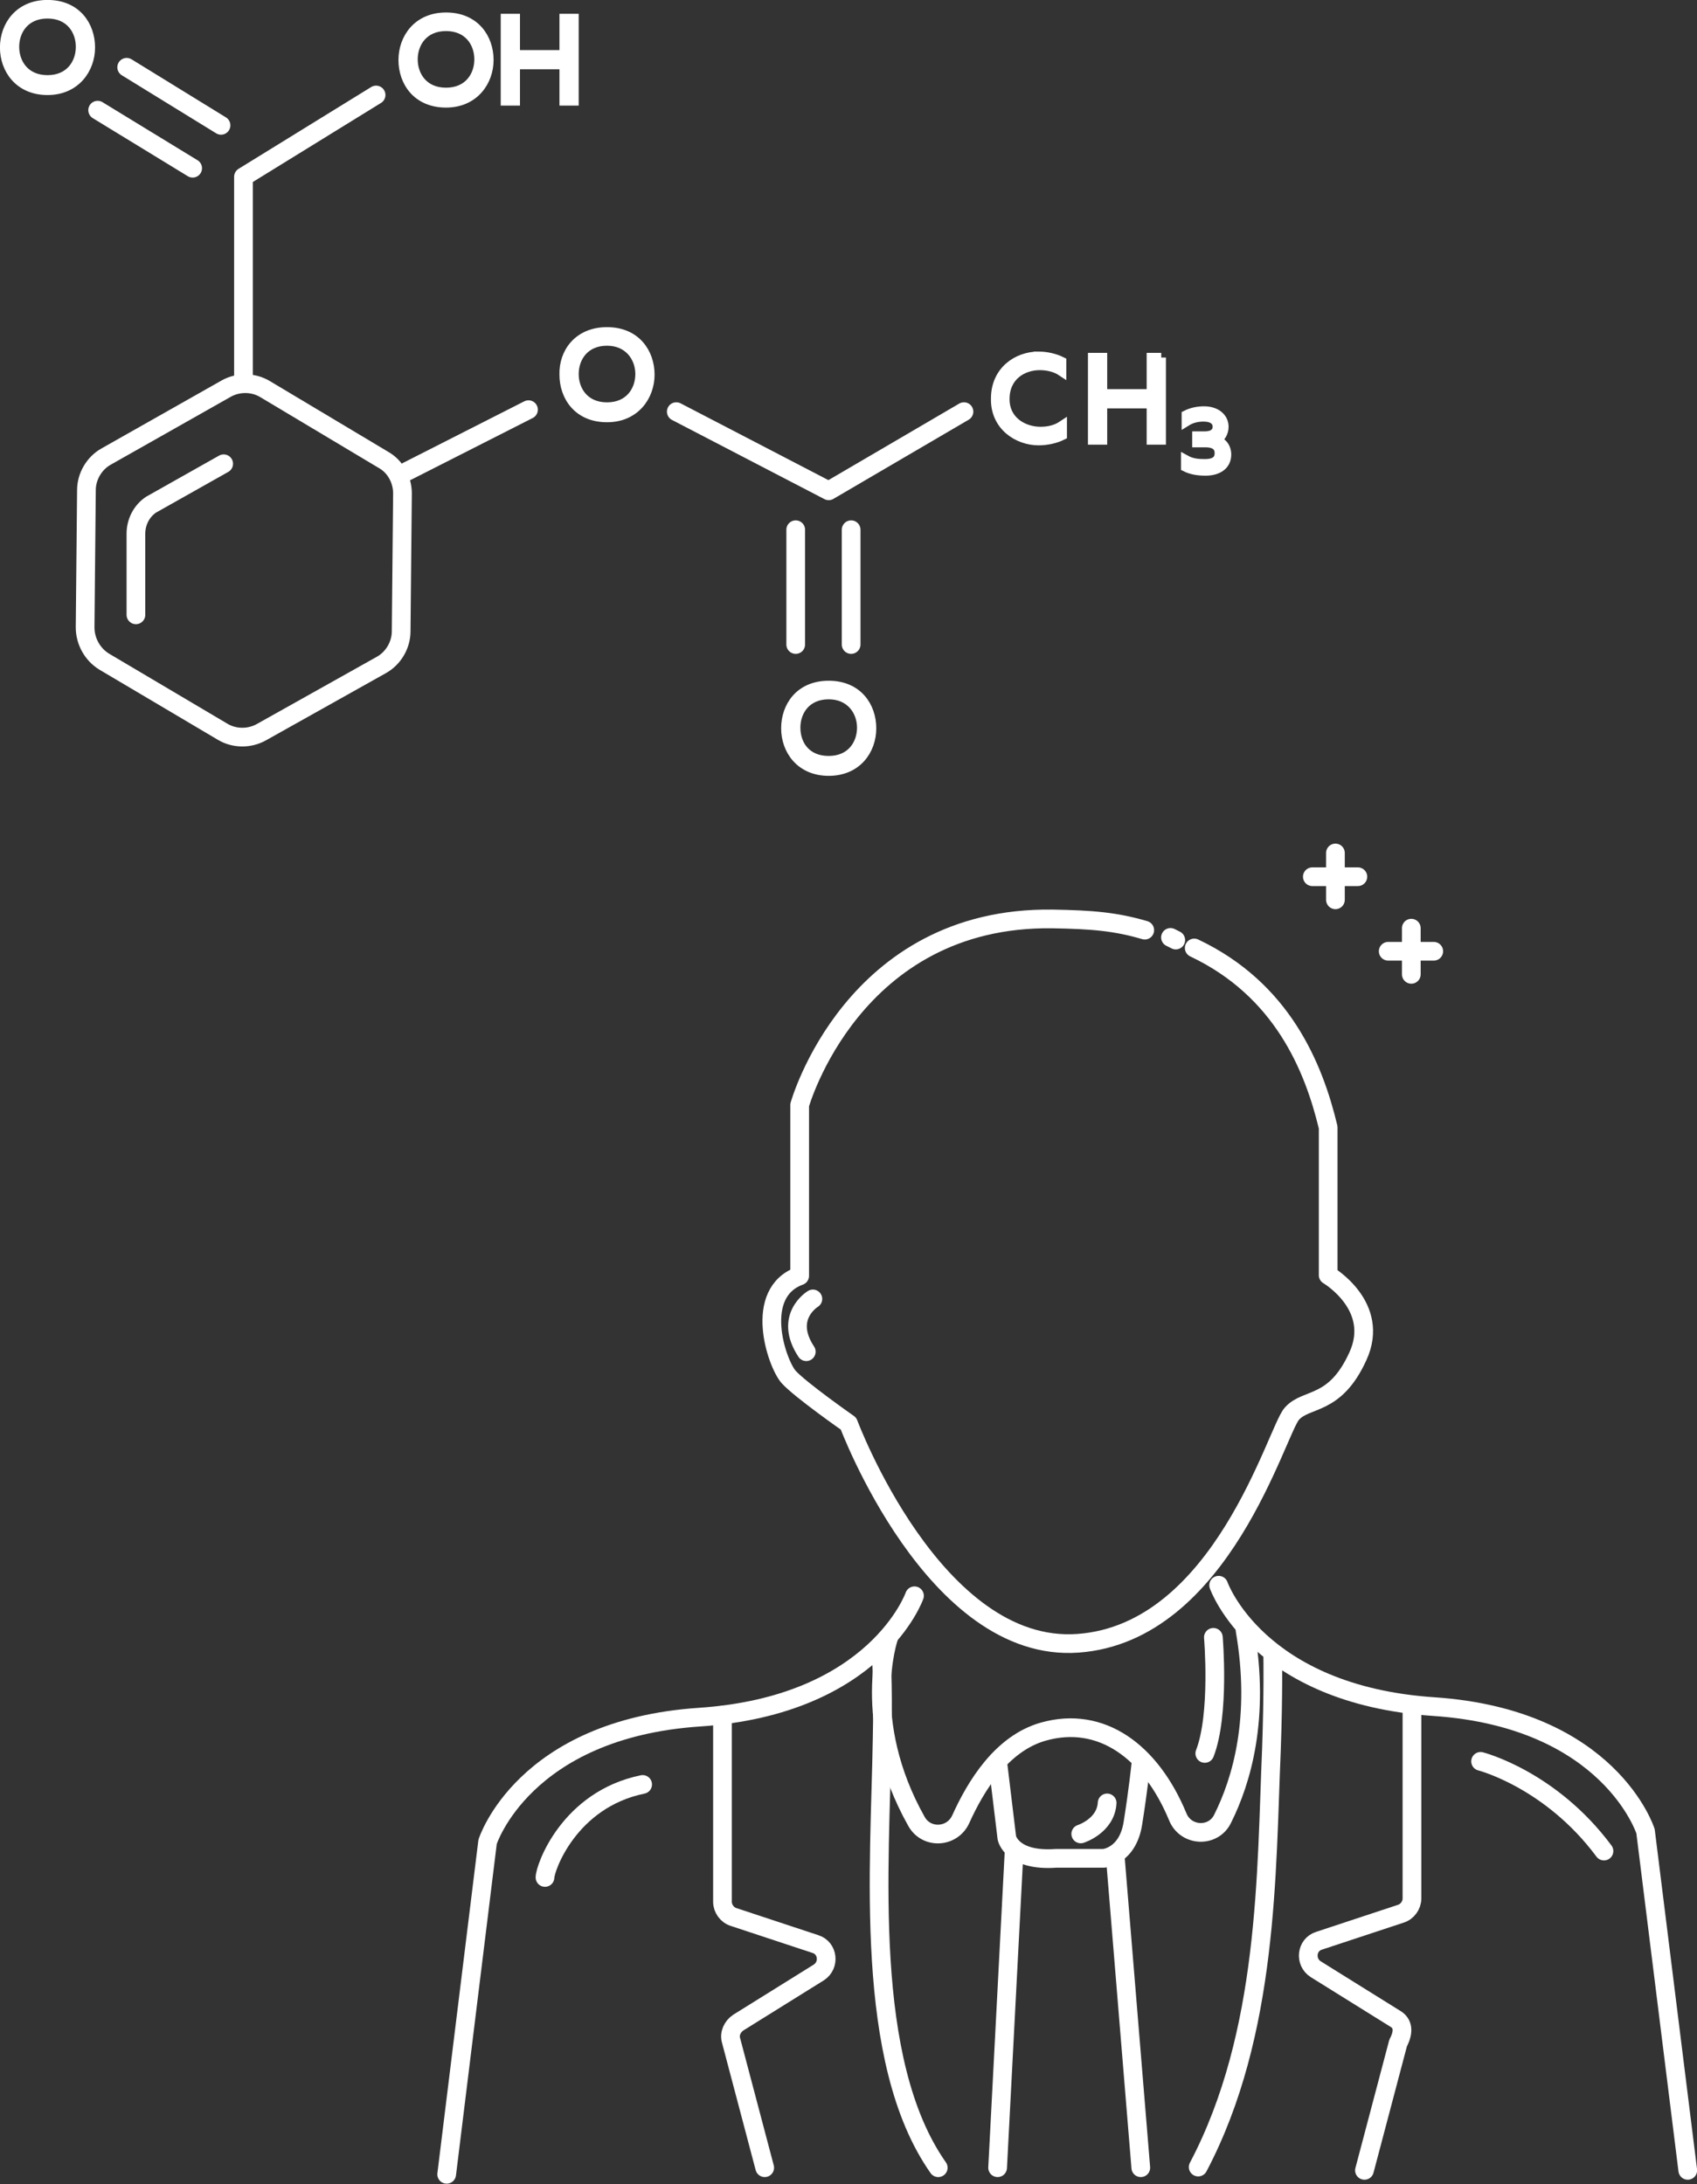 <svg xmlns="http://www.w3.org/2000/svg" viewBox="0 0 257.2 331.1"><rect x="0" y="0" width="257.2" height="331.1" fill="#333333" stroke="none"/><style>.st0,.st1{stroke:#fff;stroke-miterlimit:10}.st0{stroke-linecap:round;stroke-linejoin:round;fill:none;stroke-width:2.835}.st1{fill:#fff;stroke-width:1.417}</style><path d="M67.7 329.6l6.2-50.4s5.4-17.1 32.1-18.9c26.8-1.8 32.6-18.4 32.6-18.4" class="st0"/><path d="M115.9 328.6l-5.1-19.3c-.3-1 .2-2.1 1.1-2.7l12.2-7.6c1.7-1.1 1.4-3.7-.5-4.3l-12.4-4.1c-1-.3-1.7-1.3-1.7-2.3V260M133.5 249.5s.4 5.6.2 14c-.3 19.1-2.9 48.9 8.5 65.1" class="st0"/><path d="M134.7 248.2s-4.4 12.6 4.2 27.9c1.5 2.7 5.4 2.5 6.7-.3 2.3-5.1 6.2-11.5 12.5-13.3 8.8-2.5 16.3 3 20.4 12.9 1.2 3 5.4 3.2 6.8.3 2.9-5.8 5.7-15.3 3.4-28.6M151.2 328.6l2.5-48" class="st0"/><path d="M151.2 267l1.4 11.6s.7 3.6 7.5 3.1h7.2s3.6-.3 4.4-5.3 1.2-8.9 1.2-8.9M169 281.1l3.9 47.5M192.9 251.2s.1 5.6-.2 14c-.8 18.5-.4 43-11.1 63.3M181 143.7c13.3 6.3 18.1 18 20.3 27.2v22.4s8 4.7 4.5 12.3c-3.5 7.7-7.8 6.2-10 8.7-2.3 2.5-10.6 33.2-32.4 34.8-21.8 1.6-34.8-33.3-34.8-33.3s-7.3-5.1-9.1-7.1c-1.8-2.1-5.4-12.7 1.7-15.3v-25.9s8-28.6 38.3-28.2c6 .1 9.6.4 14 1.7M82.6 284.6c0-1.4 3.6-11.8 14.8-14.1" class="st0"/><path d="M7.2.7c4.4 0 6.5 3.2 6.5 6.5 0 3.2-2.2 6.5-6.5 6.5S.7 10.5.7 7.2 2.9.7 7.2.7zm0 1.4c-3.4 0-5 2.5-5 5s1.6 5 5 5 5-2.5 5-5-1.6-5-5-5zM67.6 2.6c4.4 0 6.5 3.2 6.5 6.5 0 3.2-2.2 6.5-6.5 6.5-4.4 0-6.5-3.2-6.5-6.5s2.2-6.5 6.5-6.5zm0 1.4c-3.4 0-5 2.5-5 5s1.6 5 5 5 5-2.5 5-5-1.6-5-5-5zM87 2.8v12.5h-1.5V9.8h-7.4v5.5h-1.5V2.8h1.5v5.5h7.4V2.8H87zM92 50.3c4.4 0 6.5 3.2 6.5 6.5 0 3.2-2.2 6.5-6.5 6.5-4.4 0-6.5-3.2-6.5-6.5-.1-3.3 2.1-6.5 6.5-6.5zm0 1.4c-3.4 0-5 2.5-5 5s1.6 5 5 5 5-2.5 5-5-1.7-5-5-5zM125.6 103.9c4.4 0 6.5 3.2 6.5 6.5s-2.2 6.5-6.5 6.5-6.5-3.2-6.5-6.5 2.1-6.5 6.5-6.5zm0 1.4c-3.4 0-5 2.5-5 5 0 2.6 1.6 5 5 5s5-2.5 5-5-1.7-5-5-5zM157.4 54c1.2 0 2.5.3 3.5.8v1.5c-.9-.6-2.1-.9-3.3-.9-2.6 0-5.3 1.6-5.3 5.1 0 3.3 2.8 4.9 5.4 4.9 1.3 0 2.4-.3 3.3-.9V66c-1 .5-2.3.8-3.6.8-3.1 0-6.6-2.2-6.5-6.4 0-4.2 3.3-6.4 6.5-6.4zM176 54.2v12.5h-1.5v-5.5h-7.4v5.5h-1.5V54.2h1.5v5.5h7.4v-5.5h1.5zM184.3 66.7c.7.2 1.6.9 1.6 2.2 0 1.7-1.4 2.5-3.2 2.5-1.2 0-2.2-.2-3-.6v-1.1c.9.5 1.8.6 2.9.6 1.3 0 2.2-.4 2.2-1.6 0-1.2-.9-1.6-2.1-1.6h-1.3v-1h1.2c1.3 0 1.9-.6 1.9-1.4 0-.9-.7-1.5-2.1-1.5-.9 0-1.8.2-2.6.7v-1c.8-.4 1.7-.6 2.7-.6 1.8 0 3 1 3 2.4 0 .9-.5 1.7-1.2 2z" class="st1"/><path d="M255.8 329l-6.4-51.4s-5.4-17.1-32.1-18.9c-26.8-1.8-32.6-18.4-32.6-18.4" class="st0"/><path d="M206.8 329l5.1-19.3c1-1.9.6-3-.3-3.6l-12.2-7.6c-1.7-1.1-1.4-3.7.5-4.3l12.4-4.1c1-.3 1.7-1.3 1.7-2.3v-28.1M58.1 69.7L40.2 59c-1.8-1.1-4.1-1.1-5.9-.1L16.1 69.2c-1.8 1-3 3-3 5.1l-.2 20.8c0 2.1 1.1 4.1 2.9 5.2l17.9 10.6c1.8 1.1 4.1 1.1 5.9.1l18.2-10.2c1.8-1 3-3 3-5.1l.2-20.9c0-2.1-1.1-4.1-2.9-5.1z" class="st0"/><path d="M36.9 58V26.8L57 14.4M19.2 10.2L33.5 19M14.8 16.7l14.4 8.8M61.2 71.7l18.9-9.6M102.5 62.4l23.1 12 20.5-12M120.6 97.7V80.3M129 97.7V80.3M20.6 93.2V80.9c0-1.7.8-3.4 2.3-4.4l11-6.2M224.4 267s10.6 2.7 18.7 13.6" class="st0"/><g><path d="M202.4 129.3v7.1M198.9 132.9h6.9" class="st0"/></g><g><path d="M213.9 140.7v7M210.4 144.2h6.9" class="st0"/></g><path d="M177.4 142.1l.8.4M163.8 278s3.8-1.2 4-4.7M183.9 248.2s1 11.7-1.3 17.6M123.2 196.9s-4.5 2.7-1 8" class="st0"/></svg>